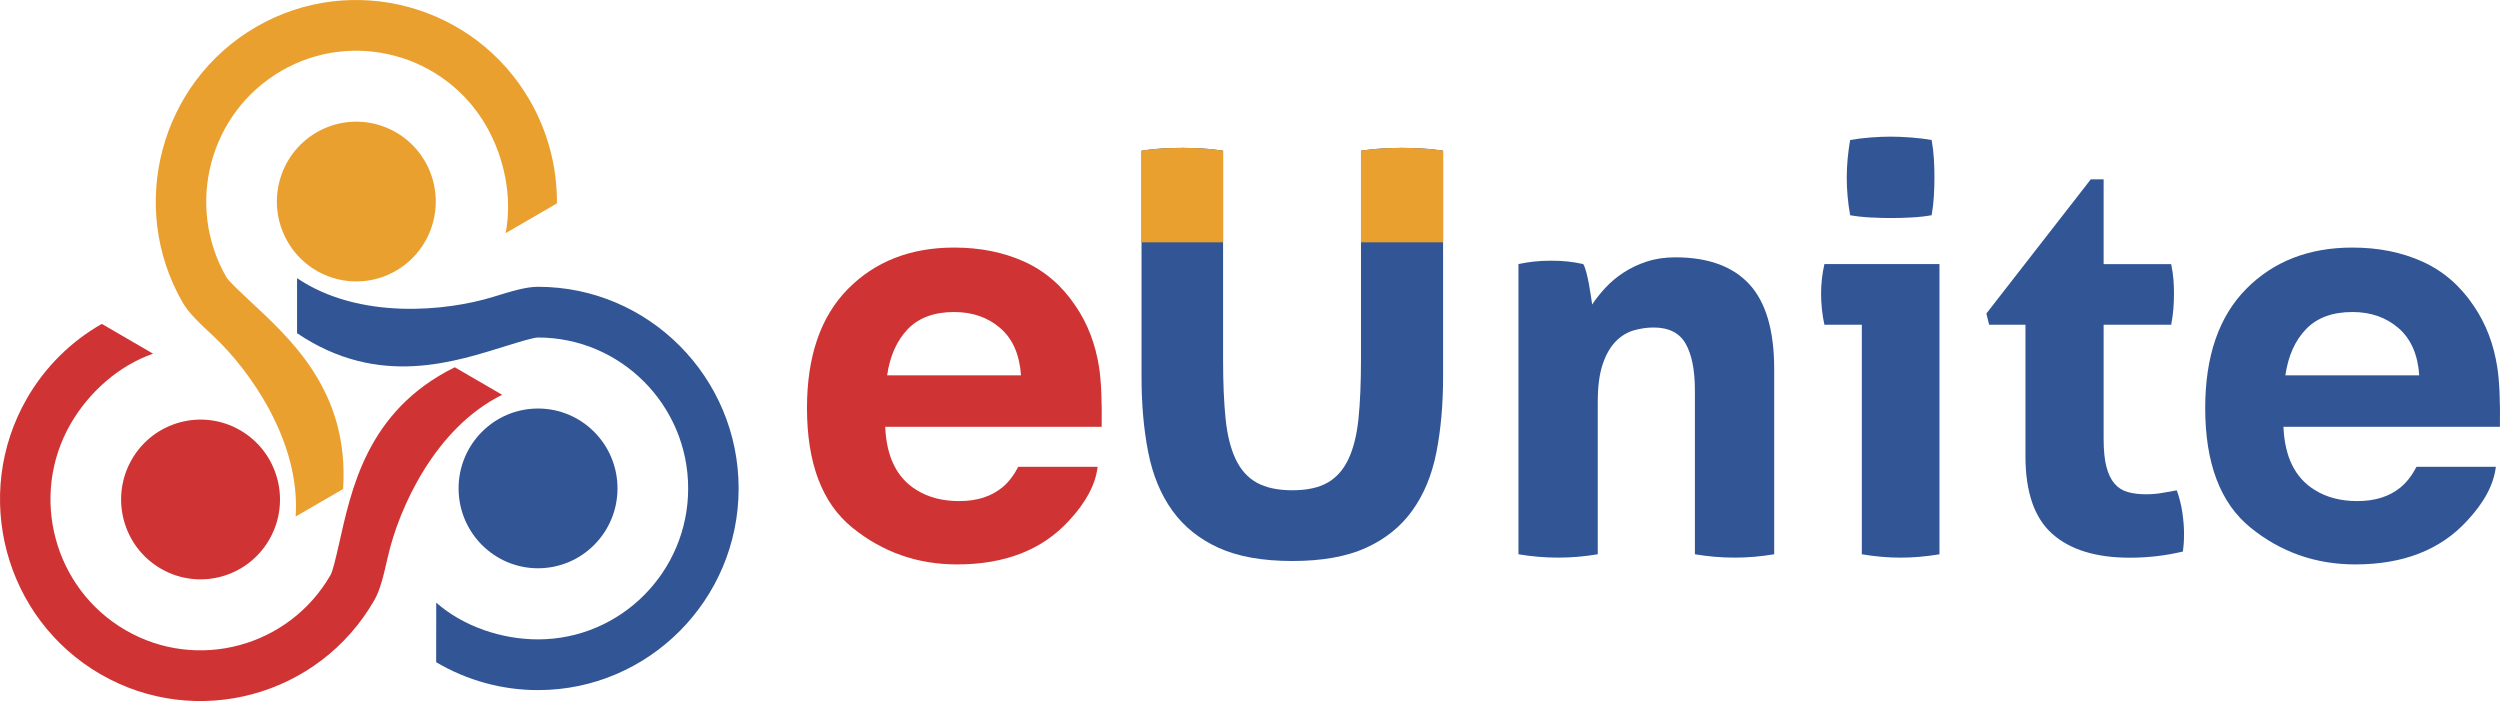 <?xml version="1.0" encoding="UTF-8"?>
<svg xmlns="http://www.w3.org/2000/svg" width="120" height="34" viewBox="0 0 120 34" fill="none">
  <path fill-rule="evenodd" clip-rule="evenodd" d="M25.825 33.125C31.135 33.125 35.454 28.782 35.454 23.445C35.454 18.108 31.135 13.766 25.825 13.766C25.245 13.766 24.584 13.97 23.666 14.252C21.426 14.942 17.24 15.365 14.259 13.352V15.994C18.199 18.653 21.86 17.355 24.378 16.581C24.925 16.411 25.608 16.201 25.825 16.201C29.799 16.201 33.032 19.451 33.032 23.445C33.032 27.44 29.799 30.69 25.825 30.69C24.085 30.69 22.248 30.076 20.939 28.928L20.936 31.785C22.407 32.657 24.095 33.125 25.825 33.125Z" fill="#315595"></path>
  <path fill-rule="evenodd" clip-rule="evenodd" d="M1.288 19.133C-1.366 23.756 0.214 29.687 4.813 32.356C9.41 35.024 15.31 33.436 17.965 28.813C18.256 28.308 18.41 27.63 18.625 26.691C19.152 24.395 20.881 20.539 24.105 18.951L21.829 17.629C17.569 19.729 16.855 23.566 16.265 26.145C16.136 26.707 15.976 27.407 15.868 27.596C13.881 31.055 9.464 32.245 6.024 30.247C2.583 28.25 1.4 23.81 3.386 20.351C4.256 18.836 5.703 17.544 7.347 16.977L4.887 15.547C3.4 16.392 2.153 17.627 1.288 19.133Z" fill="#D03333"></path>
  <path fill-rule="evenodd" clip-rule="evenodd" d="M11.534 20.655C9.71 19.596 7.376 20.225 6.324 22.058C5.271 23.892 5.896 26.237 7.72 27.295C9.543 28.354 11.876 27.726 12.929 25.892C13.982 24.059 13.356 21.714 11.534 20.655Z" fill="#D03333"></path>
  <path fill-rule="evenodd" clip-rule="evenodd" d="M25.442 4.838C22.786 0.216 16.887 -1.374 12.289 1.295C7.691 3.963 6.11 9.895 8.765 14.517C9.055 15.023 9.561 15.496 10.262 16.153C11.977 17.759 14.435 21.192 14.191 24.794L16.468 23.473C16.788 18.713 13.84 16.174 11.914 14.371C11.494 13.978 10.971 13.489 10.863 13.3C8.876 9.84 10.059 5.401 13.5 3.404C16.941 1.406 21.358 2.596 23.344 6.055C24.214 7.571 24.603 9.476 24.27 11.191L26.732 9.764C26.747 8.047 26.307 6.344 25.442 4.838Z" fill="#EAA02E"></path>
  <path fill-rule="evenodd" clip-rule="evenodd" d="M19.009 12.995C20.834 11.936 21.458 9.591 20.406 7.758C19.353 5.924 17.02 5.295 15.197 6.354C13.373 7.413 12.748 9.757 13.8 11.591C14.853 13.425 17.186 14.053 19.009 12.995Z" fill="#EAA02E"></path>
  <path fill-rule="evenodd" clip-rule="evenodd" d="M22.012 23.443C22.012 25.56 23.72 27.277 25.826 27.277C27.931 27.277 29.64 25.56 29.64 23.443C29.64 21.326 27.931 19.609 25.826 19.609C23.72 19.609 22.012 21.326 22.012 23.443Z" fill="#315595"></path>
  <path fill-rule="evenodd" clip-rule="evenodd" d="M43.576 15.796C43.049 16.342 42.718 17.082 42.582 18.016H49.008C48.94 17.02 48.609 16.265 48.014 15.75C47.42 15.235 46.682 14.977 45.802 14.977C44.845 14.977 44.103 15.25 43.576 15.796ZM49.156 12.555C50.151 13.003 50.973 13.71 51.621 14.677C52.205 15.528 52.584 16.516 52.758 17.641C52.858 18.299 52.898 19.248 52.881 20.487H42.491C42.549 21.926 43.046 22.934 43.983 23.513C44.552 23.873 45.238 24.052 46.039 24.052C46.889 24.052 47.579 23.833 48.111 23.395C48.4 23.158 48.656 22.829 48.877 22.408H52.685C52.585 23.259 52.124 24.123 51.303 25C50.025 26.394 48.237 27.092 45.936 27.092C44.038 27.092 42.363 26.503 40.912 25.327C39.461 24.151 38.735 22.237 38.735 19.586C38.735 17.102 39.39 15.197 40.7 13.871C42.01 12.546 43.71 11.883 45.801 11.883C47.043 11.883 48.16 12.107 49.156 12.555Z" fill="#D03333"></path>
  <path fill-rule="evenodd" clip-rule="evenodd" d="M54.794 7.232C55.134 7.179 55.465 7.143 55.786 7.125C56.108 7.107 56.438 7.098 56.778 7.098C57.081 7.098 57.394 7.107 57.716 7.125C58.038 7.143 58.368 7.179 58.708 7.232V17.282C58.708 18.378 58.748 19.317 58.828 20.098C58.908 20.88 59.069 21.526 59.311 22.038C59.552 22.55 59.891 22.927 60.329 23.17C60.767 23.412 61.334 23.533 62.031 23.533C62.728 23.533 63.291 23.412 63.719 23.17C64.148 22.927 64.483 22.55 64.724 22.038C64.966 21.526 65.127 20.88 65.207 20.098C65.287 19.317 65.327 18.378 65.327 17.282V7.232C65.685 7.179 66.024 7.143 66.346 7.125C66.668 7.107 66.98 7.098 67.284 7.098C67.606 7.098 67.931 7.107 68.263 7.125C68.593 7.143 68.928 7.179 69.268 7.232V18.118C69.268 19.429 69.16 20.628 68.946 21.715C68.732 22.802 68.347 23.731 67.793 24.504C67.24 25.276 66.498 25.873 65.569 26.295C64.639 26.717 63.46 26.928 62.031 26.928C60.601 26.928 59.422 26.717 58.493 26.295C57.564 25.873 56.822 25.276 56.269 24.504C55.714 23.731 55.331 22.802 55.116 21.715C54.902 20.628 54.794 19.429 54.794 18.118V7.232Z" fill="#315595"></path>
  <path fill-rule="evenodd" clip-rule="evenodd" d="M72.886 12.675C73.136 12.621 73.386 12.581 73.636 12.554C73.886 12.527 74.163 12.513 74.467 12.513C74.77 12.513 75.038 12.527 75.271 12.554C75.503 12.581 75.744 12.621 75.995 12.675C76.048 12.765 76.097 12.895 76.142 13.066C76.187 13.236 76.227 13.416 76.263 13.604C76.298 13.793 76.33 13.978 76.357 14.157C76.383 14.337 76.405 14.489 76.424 14.615C76.602 14.345 76.816 14.076 77.067 13.806C77.317 13.537 77.607 13.294 77.938 13.079C78.268 12.863 78.639 12.688 79.05 12.554C79.461 12.419 79.916 12.352 80.417 12.352C81.989 12.352 83.173 12.783 83.969 13.645C84.763 14.507 85.161 15.864 85.161 17.713V26.605C84.518 26.713 83.883 26.766 83.258 26.766C82.632 26.766 81.998 26.713 81.355 26.605V18.737C81.355 17.767 81.208 17.022 80.913 16.501C80.618 15.98 80.104 15.72 79.372 15.72C79.067 15.72 78.755 15.764 78.434 15.854C78.112 15.944 77.821 16.119 77.563 16.38C77.303 16.64 77.093 17.004 76.933 17.471C76.772 17.939 76.692 18.549 76.692 19.303V26.605C76.048 26.713 75.414 26.766 74.788 26.766C74.163 26.766 73.529 26.713 72.886 26.605V12.675Z" fill="#315595"></path>
  <path fill-rule="evenodd" clip-rule="evenodd" d="M88.806 10.331C88.699 9.72 88.644 9.118 88.644 8.526C88.644 7.951 88.699 7.349 88.806 6.72C89.109 6.666 89.436 6.626 89.784 6.599C90.132 6.572 90.449 6.559 90.736 6.559C91.039 6.559 91.369 6.572 91.727 6.599C92.084 6.626 92.415 6.666 92.719 6.72C92.773 7.026 92.808 7.327 92.826 7.623C92.844 7.919 92.853 8.22 92.853 8.526C92.853 8.813 92.844 9.109 92.826 9.415C92.808 9.72 92.773 10.026 92.719 10.331C92.415 10.385 92.089 10.421 91.74 10.439C91.392 10.457 91.066 10.466 90.762 10.466C90.476 10.466 90.155 10.457 89.797 10.439C89.44 10.421 89.109 10.385 88.806 10.331ZM89.368 15.586H87.572C87.519 15.352 87.479 15.105 87.452 14.845C87.425 14.584 87.412 14.337 87.412 14.104C87.412 13.619 87.465 13.143 87.572 12.676H93.094V26.606C92.45 26.713 91.825 26.767 91.217 26.767C90.628 26.767 90.011 26.713 89.368 26.606V15.586Z" fill="#315595"></path>
  <path fill-rule="evenodd" clip-rule="evenodd" d="M97.222 15.588H95.479L95.346 15.049L100.357 8.609H100.974V12.678H104.217C104.271 12.947 104.306 13.19 104.324 13.405C104.342 13.621 104.351 13.846 104.351 14.079C104.351 14.331 104.342 14.573 104.324 14.806C104.306 15.04 104.271 15.301 104.217 15.588H100.974V21.058C100.974 21.614 101.018 22.064 101.108 22.405C101.197 22.746 101.327 23.016 101.496 23.213C101.666 23.411 101.876 23.545 102.126 23.617C102.376 23.689 102.671 23.725 103.011 23.725C103.279 23.725 103.542 23.703 103.801 23.658C104.06 23.613 104.288 23.573 104.485 23.536C104.61 23.878 104.699 24.233 104.753 24.601C104.806 24.969 104.833 25.297 104.833 25.584C104.833 25.782 104.829 25.948 104.82 26.083C104.811 26.217 104.797 26.348 104.78 26.473C103.958 26.67 103.109 26.77 102.234 26.77C100.607 26.77 99.366 26.388 98.508 25.624C97.65 24.861 97.222 23.617 97.222 21.893V15.588Z" fill="#315595"></path>
  <path fill-rule="evenodd" clip-rule="evenodd" d="M110.692 15.796C110.164 16.342 109.833 17.082 109.698 18.016H116.124C116.056 17.02 115.724 16.265 115.13 15.75C114.535 15.235 113.798 14.977 112.918 14.977C111.961 14.977 111.219 15.25 110.692 15.796ZM116.271 12.555C117.266 13.003 118.088 13.71 118.736 14.677C119.32 15.528 119.699 16.516 119.872 17.641C119.973 18.299 120.014 19.248 119.996 20.487H109.606C109.664 21.926 110.161 22.934 111.098 23.513C111.668 23.873 112.353 24.052 113.154 24.052C114.004 24.052 114.694 23.833 115.226 23.395C115.515 23.158 115.771 22.829 115.993 22.408H119.801C119.7 23.259 119.24 24.123 118.418 25C117.14 26.394 115.351 27.092 113.052 27.092C111.153 27.092 109.478 26.503 108.027 25.327C106.576 24.151 105.85 22.237 105.85 19.586C105.85 17.102 106.505 15.197 107.815 13.871C109.125 12.546 110.826 11.883 112.916 11.883C114.158 11.883 115.276 12.107 116.271 12.555Z" fill="#315595"></path>
  <path fill-rule="evenodd" clip-rule="evenodd" d="M67.284 7.098C66.981 7.098 66.668 7.107 66.346 7.125C66.024 7.143 65.685 7.179 65.327 7.232V11.632H69.268V7.232C68.928 7.179 68.593 7.143 68.263 7.125C67.932 7.107 67.606 7.098 67.284 7.098Z" fill="#EAA02E"></path>
  <path fill-rule="evenodd" clip-rule="evenodd" d="M56.778 7.098C56.438 7.098 56.108 7.107 55.786 7.125C55.465 7.143 55.134 7.179 54.794 7.232V11.632H58.708V7.232C58.368 7.179 58.038 7.143 57.716 7.125C57.394 7.107 57.081 7.098 56.778 7.098Z" fill="#EAA02E"></path>
</svg>
